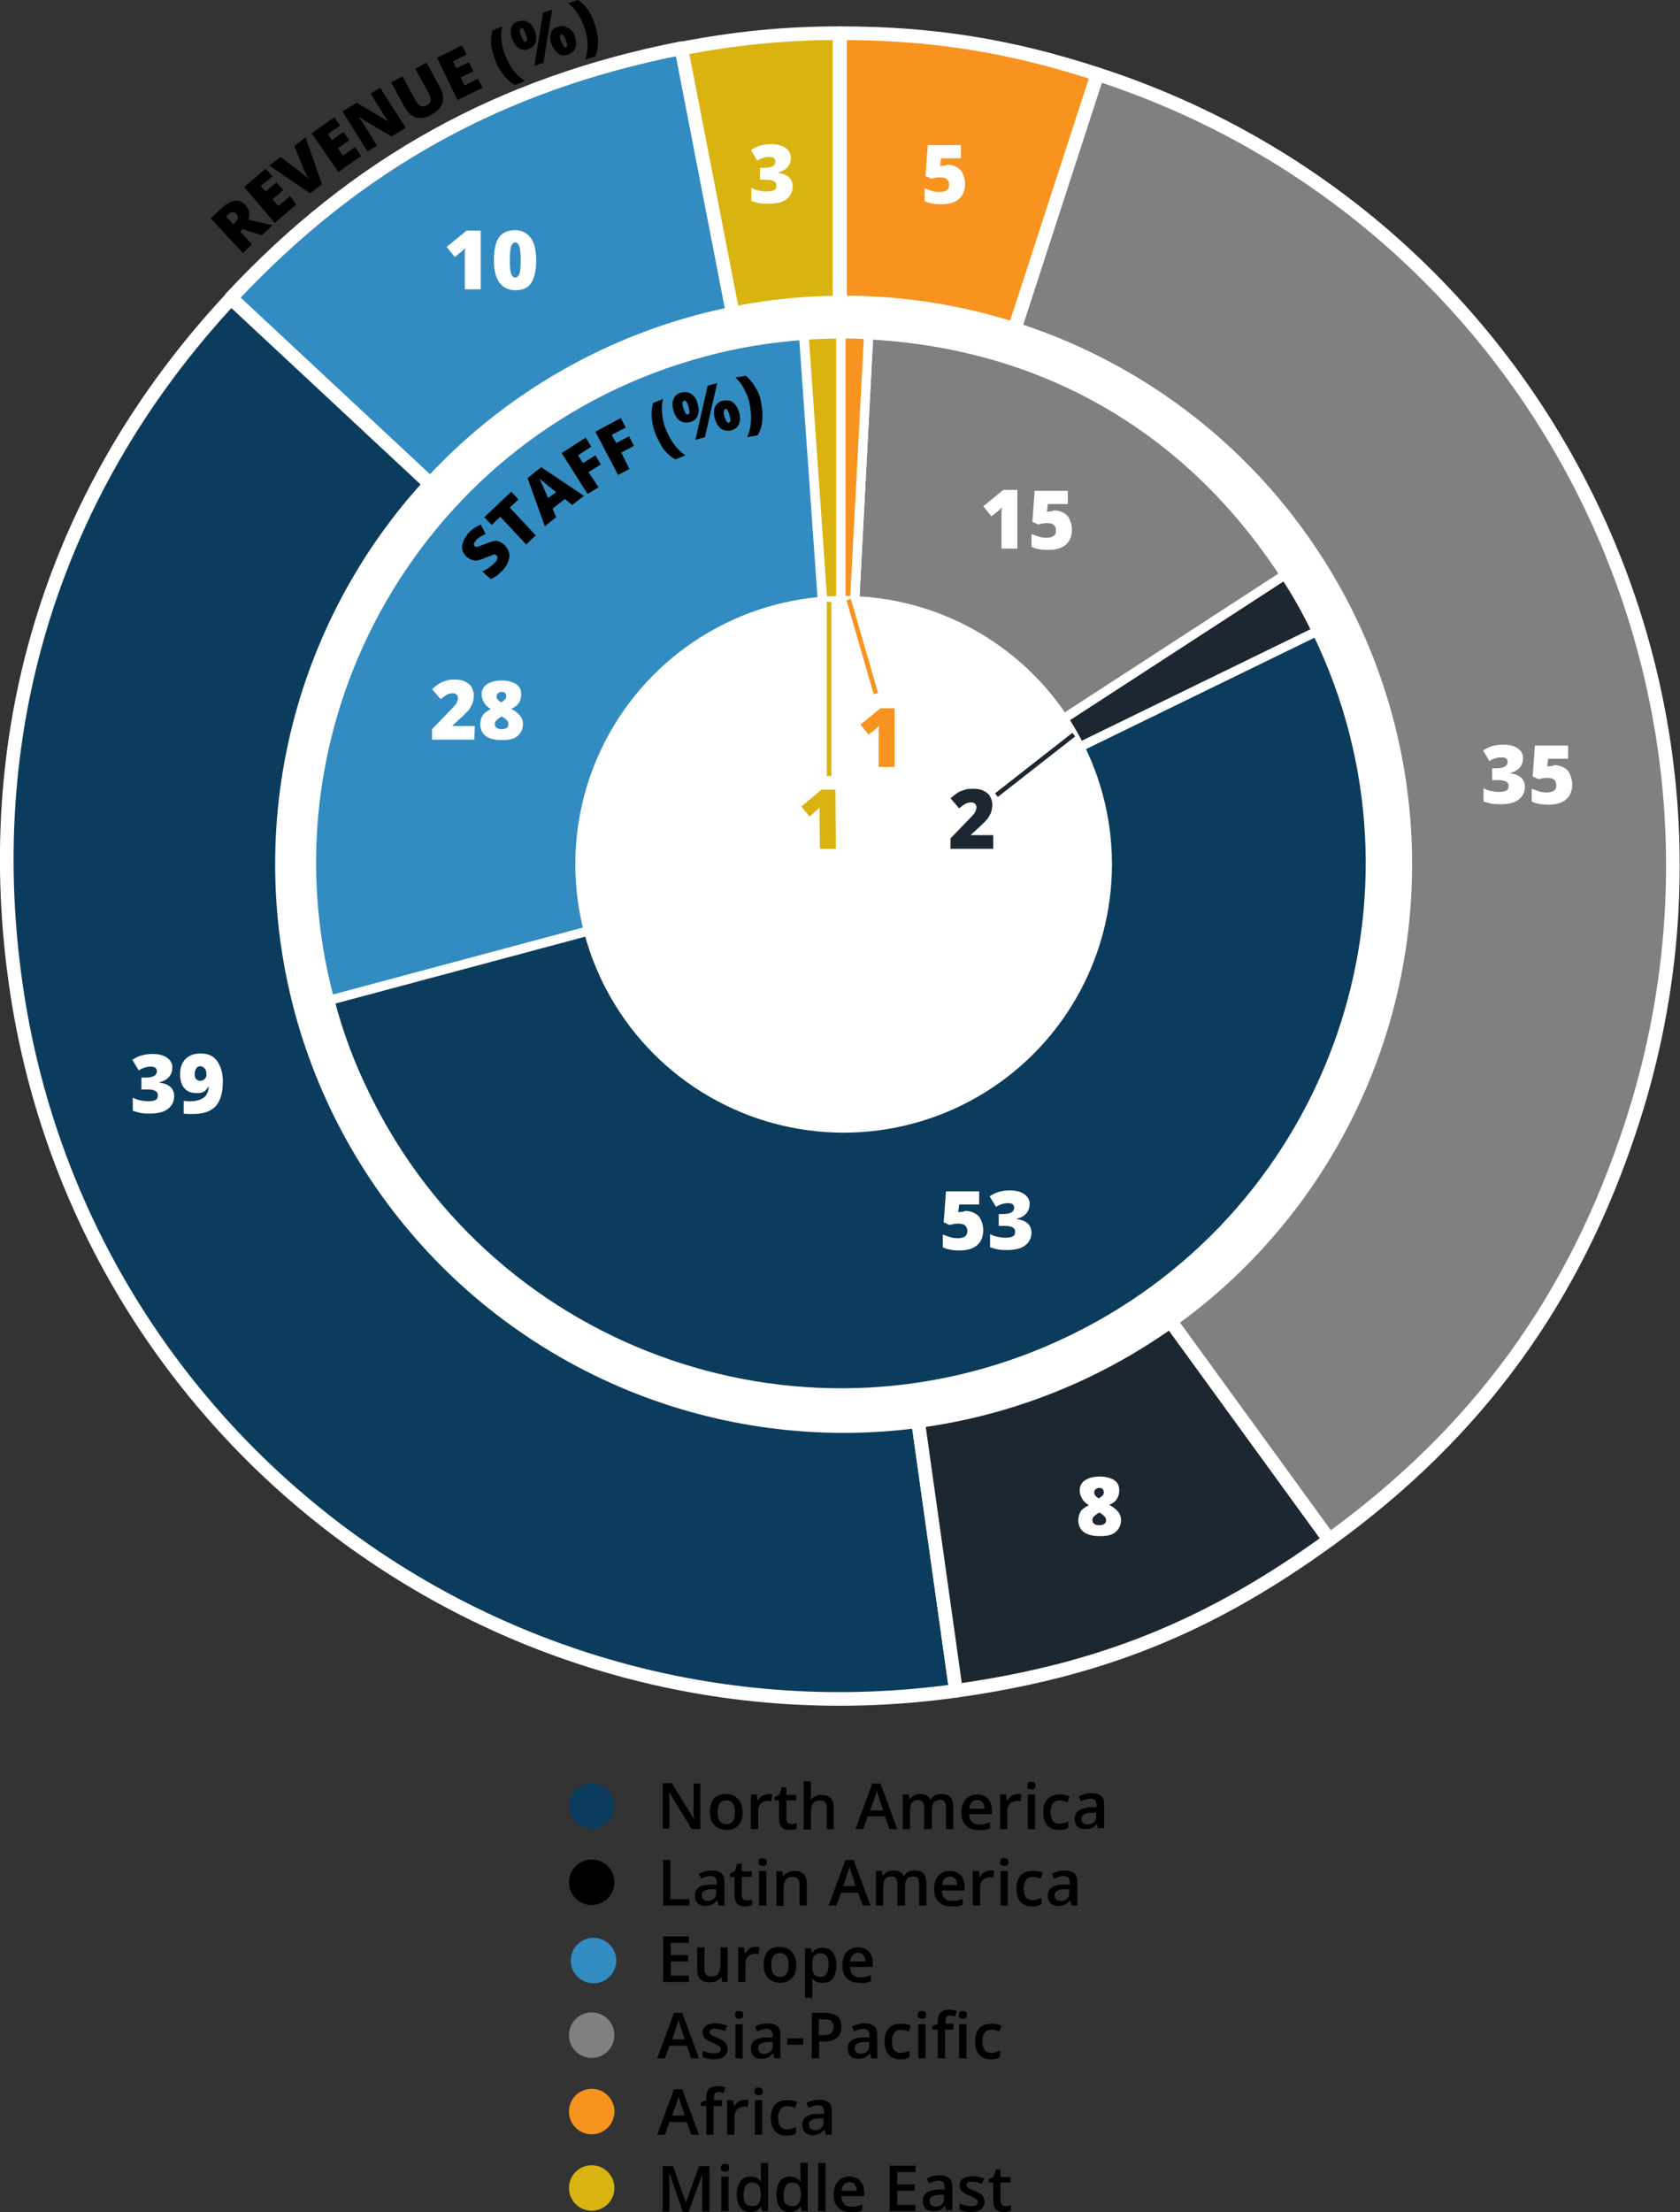 <?xml version="1.0" encoding="utf-8"?>
<!-- Generator: Adobe Illustrator 23.0.1, SVG Export Plug-In . SVG Version: 6.00 Build 0)  -->
<svg xmlns="http://www.w3.org/2000/svg" xmlns:xlink="http://www.w3.org/1999/xlink" version="1.1" id="Layer_1" x="0px" y="0px" viewBox="0 0 369.4 486.3" style="enable-background:new 0 0 369.4 486.3;" xml:space="preserve" width="369.4" height="486.3">
<rect x="0" y="0" width="369.4" height="486.3" fill="#333333" stroke="none"/>
<style type="text/css">
	.st0{fill:#D9B310;stroke:#FFFFFF;stroke-width:3;stroke-linejoin:round;stroke-miterlimit:10;}
	.st1{fill:#328CC1;stroke:#FFFFFF;stroke-width:3;stroke-linejoin:round;stroke-miterlimit:10;}
	.st2{fill:#0B3C5D;stroke:#FFFFFF;stroke-width:3;stroke-linejoin:round;stroke-miterlimit:10;}
	.st3{fill:#1D2731;stroke:#FFFFFF;stroke-width:3;stroke-linejoin:round;stroke-miterlimit:10;}
	.st4{fill:#808080;stroke:#FFFFFF;stroke-width:3;stroke-linejoin:round;stroke-miterlimit:10;}
	.st5{fill:#F7931E;stroke:#FFFFFF;stroke-width:3;stroke-linejoin:round;stroke-miterlimit:10;}
	.st6{fill:#FFFFFF;}
	.st7{fill:#D9B310;stroke:#FFFFFF;stroke-width:2.04;stroke-linejoin:round;stroke-miterlimit:10;}
	.st8{fill:#328CC1;stroke:#FFFFFF;stroke-width:2.04;stroke-linejoin:round;stroke-miterlimit:10;}
	.st9{fill:#0B3C5D;stroke:#FFFFFF;stroke-width:2.04;stroke-linejoin:round;stroke-miterlimit:10;}
	.st10{fill:#1D2731;stroke:#FFFFFF;stroke-width:2.04;stroke-linejoin:round;stroke-miterlimit:10;}
	.st11{fill:#808080;stroke:#FFFFFF;stroke-width:2.04;stroke-linejoin:round;stroke-miterlimit:10;}
	.st12{fill:#F7931E;stroke:#FFFFFF;stroke-width:2.04;stroke-linejoin:round;stroke-miterlimit:10;}
	.st13{fill:#0B3C5D;}
	.st14{fill:#328CC1;}
	.st15{fill:#808080;}
	.st16{fill:#F7931E;}
	.st17{fill:#D9B310;}
	.st18{fill:none;stroke:#D9B310;stroke-miterlimit:10;}
	.st19{fill:none;stroke:#F7931E;stroke-miterlimit:10;}
	.st20{fill:#1D2731;}
	.st21{fill:none;stroke:#1D2731;stroke-miterlimit:10;}
</style>
<g>
	<g>
		<g>
			<g>
				<g>
					<path class="st0" d="M184.7,190.4l-35-179.7c11.9-2.3,22.8-3.4,34.9-3.4v183.1H184.7z"/>
				</g>
			</g>
			<g>
				<g>
					<path class="st1" d="M184.7,190.4L50.8,65.5c27.6-29.6,59.3-47.1,99-54.9L184.7,190.4z"/>
				</g>
			</g>
			<g>
				<g>
					<path class="st2" d="M184.7,190.4l25.5,181.3C110,385.7,17.4,316,3.4,215.9C-4.5,159.8,12.2,107,50.8,65.6L184.7,190.4z"/>
				</g>
			</g>
			<g>
				<g>
					<path class="st3" d="M184.7,190.4l107.6,148.1c-26.2,19-50.1,28.7-82.1,33.2L184.7,190.4z"/>
				</g>
			</g>
			<g>
				<g>
					<path class="st4" d="M184.7,190.4l56.6-174.1C337.5,47.5,390.1,150.8,358.8,247c-12.5,38.5-33.8,67.8-66.5,91.5L184.7,190.4z"/>
				</g>
			</g>
			<g>
				<g>
					<path class="st5" d="M184.7,190.4V7.3c20.2,0,37.3,2.7,56.6,9L184.7,190.4z"/>
				</g>
			</g>
		</g>
	</g>
	<circle class="st6" cx="185.5" cy="190" r="125"/>
	<g>
		<g>
			<g>
				<g>
					<path class="st7" d="M184.9,189.8l-8.1-116.1c2.6-0.2,5.5-0.3,8.1-0.3V189.8z"/>
				</g>
			</g>
			<g>
				<g>
					<path class="st8" d="M184.9,189.8L72.5,219.9C55.8,157.8,92.7,94,154.7,77.4c7.4-2,14.3-3.1,22-3.7L184.9,189.8z"/>
				</g>
			</g>
			<g>
				<g>
					<path class="st9" d="M184.9,189.8l104.6-51c28.2,57.8,4.2,127.4-53.6,155.6s-127.5,4.2-155.6-53.6c-3.4-6.9-5.8-13.4-7.8-20.9       L184.9,189.8z"/>
				</g>
			</g>
			<g>
				<g>
					<path class="st10" d="M184.9,189.8l97.6-63.4c2.8,4.3,4.7,7.7,7,12.4L184.9,189.8z"/>
				</g>
			</g>
			<g>
				<g>
					<path class="st11" d="M184.9,189.8L191,73.6c38.5,2,70.5,20.5,91.5,52.8L184.9,189.8z"/>
				</g>
			</g>
			<g>
				<g>
					<path class="st12" d="M184.9,189.8V73.4c2.6,0,3.5,0,6.1,0.2L184.9,189.8z"/>
				</g>
			</g>
		</g>
	</g>
	<g>
		<path d="M52.8,50.9l2.6,2.8l-2,1.9L46.3,48l2.5-2.3c2.1-1.9,3.8-2.1,5.2-0.6c0.8,0.9,1,2,0.6,3.2l5.3,1.2l-2.3,2.2l-4.3-1.3    L52.8,50.9z M51.3,49.3l0.4-0.4c0.7-0.7,0.8-1.3,0.2-1.9c-0.5-0.5-1.1-0.5-1.8,0.2l-0.4,0.4L51.3,49.3z"/>
		<path d="M65.1,45l-4.7,4l-6.7-7.9l4.7-4l1.5,1.7l-2.6,2.1l1.1,1.2l2.4-2l1.5,1.7l-2.4,2l1.3,1.5l2.6-2.2L65.1,45z"/>
		<path d="M64.7,32.1l2.5-1.9l3.6,10.3l-2.6,2l-9-6.1l2.5-1.9l4.3,3.3c0.9,0.7,1.6,1.3,1.9,1.6c-0.2-0.3-0.4-0.6-0.6-1.1    s-0.4-0.8-0.5-1.1L64.7,32.1z"/>
		<path d="M79.4,34.3l-5,3.5l-5.9-8.5l5-3.5l1.3,1.8l-2.7,1.9l0.9,1.3l2.5-1.8l1.3,1.8l-2.5,1.8l1.1,1.6l2.7-1.9L79.4,34.3z"/>
		<path d="M89.2,28.1L86.1,30L79,25.8h-0.1c0.7,0.9,1.2,1.6,1.5,2.2l2.5,4l-2.1,1.3l-5.5-8.8l3.1-1.9l7,4.1l0,0    c-0.6-0.9-1.1-1.5-1.4-2.1l-2.5-4l2.1-1.3L89.2,28.1z"/>
		<path d="M93.8,13.8l3,5.5c0.6,1.2,0.8,2.3,0.5,3.3s-1.1,1.9-2.4,2.6c-1.2,0.7-2.4,0.9-3.4,0.6c-1-0.3-1.8-1-2.5-2.2l-3-5.5    l2.5-1.3l2.9,5.3c0.4,0.6,0.7,1,1.1,1.2s0.8,0.1,1.3-0.1c0.5-0.3,0.8-0.6,0.9-1s-0.1-0.9-0.4-1.6l-3-5.5L93.8,13.8z"/>
		<path d="M106.1,19.3l-5.5,2.7l-4.5-9.3l5.5-2.7l1,2l-3,1.5l0.7,1.5l2.8-1.3l1,2l-2.8,1.3l0.8,1.8l3-1.5L106.1,19.3z"/>
		<path d="M109,13.5c-0.5-1.3-0.8-2.5-1-3.6c-0.1-1.1,0-2.2,0.3-3.2l2.1-0.9c-0.2,1-0.3,2.1-0.1,3.2c0.1,1.2,0.4,2.3,0.9,3.5    c0.5,1.1,1.1,2.2,1.8,3.1c0.7,0.9,1.5,1.6,2.4,2.2l-2.1,0.9c-0.9-0.4-1.7-1.1-2.4-2C110.2,15.8,109.5,14.8,109,13.5z"/>
		<path d="M117.6,6.8c0.4,1,0.4,1.8,0.2,2.5c-0.2,0.7-0.8,1.2-1.6,1.5c-0.8,0.3-1.5,0.2-2.1-0.2c-0.6-0.4-1.1-1.1-1.5-2    c-0.3-1-0.4-1.8-0.2-2.5c0.2-0.7,0.8-1.2,1.6-1.4c0.8-0.3,1.5-0.2,2.1,0.2C116.7,5.2,117.2,5.8,117.6,6.8z M114.6,7.9    c0.2,0.5,0.4,0.9,0.5,1.1c0.2,0.2,0.3,0.3,0.5,0.2c0.2-0.1,0.3-0.2,0.3-0.5s-0.1-0.6-0.3-1.2c-0.2-0.5-0.4-0.9-0.5-1.1    c-0.2-0.2-0.3-0.3-0.5-0.2c-0.2,0.1-0.3,0.2-0.3,0.5C114.3,7,114.4,7.4,114.6,7.9z M121.4,2.1l-1.9,11.7l-2,0.7l1.9-11.7    L121.4,2.1z M126.4,8c0.3,1,0.4,1.8,0.1,2.5c-0.2,0.7-0.8,1.2-1.6,1.5s-1.5,0.2-2.1-0.2c-0.6-0.4-1.1-1.1-1.5-2    c-0.4-1-0.4-1.8-0.2-2.5c0.2-0.7,0.8-1.2,1.6-1.4c0.8-0.3,1.5-0.2,2.1,0.2C125.6,6.4,126.1,7,126.4,8z M123.4,9.1    c0.2,0.5,0.4,0.9,0.5,1.1c0.2,0.2,0.3,0.3,0.5,0.2c0.2-0.1,0.3-0.2,0.3-0.5s-0.1-0.7-0.3-1.1s-0.3-0.8-0.5-1s-0.3-0.3-0.5-0.2    c-0.2,0.1-0.3,0.2-0.3,0.5C123.1,8.2,123.2,8.6,123.4,9.1z"/>
		<path d="M130.9,5.7c0.4,1.3,0.6,2.5,0.6,3.6s-0.2,2.2-0.6,3.1l-2.2,0.7c0.3-1,0.5-2,0.5-3.2s-0.2-2.3-0.6-3.5    c-0.4-1.2-0.9-2.3-1.5-3.3s-1.4-1.8-2.2-2.4l2.2-0.7c0.9,0.6,1.6,1.3,2.3,2.3C130,3.3,130.5,4.4,130.9,5.7z"/>
	</g>
	<g>
		<path d="M110.9,119.8c0.5,0.4,0.8,1,1,1.6s0.1,1.2-0.1,1.9s-0.6,1.3-1.2,2c-0.5,0.5-0.9,0.9-1.3,1.2s-0.9,0.6-1.4,0.8l-1.9-1.7    c0.6-0.2,1.1-0.5,1.6-0.9c0.5-0.3,0.9-0.7,1.3-1.1c0.3-0.3,0.4-0.6,0.5-0.9c0-0.2-0.1-0.5-0.2-0.6s-0.2-0.2-0.4-0.2    c-0.1,0-0.3,0-0.5,0.1s-0.7,0.3-1.5,0.6c-0.7,0.3-1.3,0.5-1.7,0.6c-0.5,0.1-0.9,0-1.3-0.1s-0.8-0.4-1.2-0.7    c-0.7-0.7-1.1-1.4-1-2.3c0.1-0.9,0.5-1.8,1.3-2.8c0.7-0.8,1.7-1.5,2.8-2l1.1,2.1c-1,0.4-1.8,0.9-2.2,1.5c-0.2,0.3-0.4,0.5-0.4,0.7    s0.1,0.4,0.2,0.5c0.2,0.1,0.4,0.2,0.6,0.1c0.3-0.1,0.9-0.3,1.9-0.7c0.9-0.4,1.7-0.6,2.3-0.6C109.8,119,110.4,119.3,110.9,119.8z"/>
		<path d="M117.8,117.7l-2.1,2l-5.7-6.1l-1.9,1.8l-1.6-1.7l5.9-5.6l1.6,1.7l-1.9,1.8L117.8,117.7z"/>
		<path d="M125.8,111l-1.6-1.3l-2.7,2.1l0.8,1.9l-2.5,2l-3.8-10.6l3-2.4l9.4,6.3L125.8,111z M122.3,108.2l-1.4-1.1    c-0.3-0.2-0.7-0.6-1.2-1s-0.9-0.7-1.1-0.9c0.1,0.2,0.3,0.6,0.5,1.1c0.3,0.5,0.7,1.6,1.4,3.2L122.3,108.2z"/>
		<path d="M131.6,107.1l-2.4,1.5l-5.7-9l5.3-3.4l1.2,2l-2.9,1.9l1.1,1.7l2.7-1.7l1.2,2l-2.7,1.7L131.6,107.1z"/>
		<path d="M138.4,103.1l-2.5,1.3l-5-9.5l5.6-3l1.1,2.1l-3.1,1.6l1,1.8l2.8-1.5l1.1,2.1l-2.8,1.5L138.4,103.1z"/>
		<path d="M144.2,95.6c-0.5-1.3-0.8-2.6-0.9-3.7c-0.1-1.2,0-2.3,0.3-3.3l2.2-0.9c-0.3,1-0.3,2.1-0.2,3.3c0.1,1.2,0.4,2.4,0.9,3.6    s1.1,2.2,1.8,3.2c0.7,0.9,1.5,1.7,2.4,2.3l-2.2,0.9c-0.9-0.5-1.7-1.2-2.5-2.1C145.4,98,144.8,96.9,144.2,95.6z"/>
		<path d="M153.4,88.8c0.3,1,0.3,1.9,0,2.6s-0.9,1.2-1.7,1.4c-0.8,0.2-1.5,0.1-2.2-0.3c-0.6-0.4-1.1-1.2-1.4-2.2    c-0.3-1-0.3-1.9,0-2.6s0.9-1.2,1.7-1.4c0.8-0.2,1.6-0.1,2.2,0.3C152.7,87.1,153.2,87.8,153.4,88.8z M150.3,89.8    c0.2,0.5,0.3,0.9,0.5,1.1s0.3,0.3,0.5,0.2s0.3-0.2,0.3-0.5s-0.1-0.7-0.2-1.2c-0.2-0.5-0.3-0.9-0.5-1.1s-0.3-0.3-0.5-0.2    c-0.2,0.1-0.3,0.2-0.3,0.5C150,88.8,150.1,89.2,150.3,89.8z M157.7,84.2L155,96.1l-2.1,0.6l2.7-11.9L157.7,84.2z M162.5,90.6    c0.3,1,0.3,1.9,0,2.6s-0.9,1.2-1.7,1.4c-0.8,0.2-1.5,0.1-2.2-0.3c-0.6-0.4-1.1-1.2-1.4-2.2c-0.3-1-0.3-1.9,0-2.6s0.9-1.2,1.7-1.4    c0.8-0.2,1.6-0.1,2.2,0.3C161.7,88.9,162.2,89.6,162.5,90.6z M159.3,91.6c0.2,0.5,0.3,0.9,0.5,1.1s0.3,0.3,0.5,0.2    c0.2-0.1,0.3-0.2,0.3-0.5s-0.1-0.7-0.2-1.1c-0.1-0.5-0.3-0.8-0.4-1.1c-0.2-0.3-0.3-0.3-0.5-0.3c-0.2,0.1-0.3,0.2-0.3,0.5    C159.1,90.6,159.1,91,159.3,91.6z"/>
		<path d="M167.4,88.8c0.3,1.4,0.3,2.6,0.2,3.8c-0.1,1.2-0.5,2.2-1,3.1l-2.3,0.4c0.4-0.9,0.7-2,0.8-3.2s0-2.4-0.2-3.7    c-0.2-1.3-0.6-2.4-1.2-3.5c-0.5-1.1-1.2-2-2-2.7l2.3-0.4c0.8,0.7,1.5,1.5,2.1,2.6C166.8,86.2,167.2,87.4,167.4,88.8z"/>
	</g>
	<g>
		<path class="st6" d="M37.9,234.6c0,0.8-0.2,1.5-0.7,2.1s-1.2,1-2.1,1.2v0.1c2.1,0.3,3.2,1.3,3.2,3c0,1.2-0.5,2.1-1.4,2.8    s-2.3,1-3.9,1c-0.7,0-1.3,0-1.9-0.1s-1.2-0.3-1.9-0.5v-2.9c0.6,0.3,1.1,0.5,1.7,0.6s1.1,0.2,1.6,0.2c0.8,0,1.3-0.1,1.7-0.3    s0.5-0.5,0.5-1c0-0.4-0.1-0.6-0.3-0.8s-0.5-0.3-0.9-0.4s-0.9-0.1-1.6-0.1h-0.8v-2.6h0.8c1.8,0,2.6-0.5,2.6-1.4    c0-0.3-0.1-0.6-0.4-0.8s-0.6-0.2-1.1-0.2c-0.8,0-1.7,0.3-2.5,0.8l-1.4-2.3c0.7-0.5,1.4-0.8,2.1-1s1.5-0.3,2.4-0.3    c1.3,0,2.4,0.3,3.1,0.8S37.9,233.7,37.9,234.6z"/>
		<path class="st6" d="M49,237.7c0,2.5-0.5,4.3-1.6,5.5s-2.8,1.7-5.2,1.7c-0.8,0-1.4,0-1.8-0.1V242c0.5,0.1,1,0.1,1.5,0.1    c1.2,0,2.2-0.3,2.9-0.8s1-1.3,1.1-2.4h-0.1c-0.2,0.4-0.5,0.7-0.7,0.9s-0.5,0.3-0.8,0.4s-0.7,0.1-1.2,0.1c-1.1,0-2-0.4-2.6-1.1    s-0.9-1.8-0.9-3.1c0-1.4,0.4-2.5,1.2-3.3s1.9-1.2,3.3-1.2c1.6,0,2.8,0.5,3.6,1.6S49,235.8,49,237.7z M44.1,234.4    c-0.4,0-0.7,0.1-0.9,0.4s-0.4,0.7-0.4,1.3c0,0.5,0.1,0.9,0.3,1.1s0.5,0.4,0.9,0.4s0.7-0.1,1-0.4s0.4-0.6,0.4-1    c0-0.5-0.1-1-0.4-1.3S44.5,234.4,44.1,234.4z"/>
	</g>
	<g>
		<path class="st6" d="M105.7,63.6h-3.5v-6.8c0-0.8,0-1.6,0.1-2.3c-0.2,0.3-0.5,0.5-0.8,0.8l-1.5,1.2l-1.8-2.2l4.4-3.6h3.1    C105.7,50.7,105.7,63.6,105.7,63.6z"/>
		<path class="st6" d="M117.9,57.2c0,2.3-0.4,3.9-1.1,5s-1.9,1.6-3.5,1.6c-1.5,0-2.7-0.6-3.5-1.7s-1.2-2.7-1.2-4.9    c0-2.3,0.4-4,1.1-5s1.9-1.6,3.5-1.6c1.5,0,2.7,0.6,3.5,1.7S117.9,55,117.9,57.2z M112.1,57.2c0,1.5,0.1,2.5,0.3,3s0.5,0.8,0.9,0.8    s0.7-0.3,0.9-0.8s0.3-1.6,0.3-3s-0.1-2.4-0.3-3s-0.5-0.9-0.9-0.9s-0.7,0.3-0.9,0.8S112.1,55.8,112.1,57.2z"/>
	</g>
	<g>
		<path class="st6" d="M334.9,166.6c0,0.8-0.2,1.5-0.7,2.1s-1.2,1-2.1,1.2v0.1c2.1,0.3,3.2,1.3,3.2,3c0,1.2-0.5,2.1-1.4,2.8    s-2.3,1-3.9,1c-0.7,0-1.3,0-1.9-0.1s-1.2-0.3-1.9-0.5v-2.9c0.6,0.3,1.1,0.5,1.7,0.6s1.1,0.2,1.6,0.2c0.8,0,1.3-0.1,1.7-0.3    s0.5-0.5,0.5-1c0-0.4-0.1-0.6-0.3-0.8s-0.5-0.3-0.9-0.4s-0.9-0.1-1.6-0.1h-0.8v-2.6h0.8c1.8,0,2.6-0.5,2.6-1.4    c0-0.3-0.1-0.6-0.4-0.8s-0.6-0.2-1.1-0.2c-0.8,0-1.7,0.3-2.5,0.8l-1.4-2.3c0.7-0.5,1.4-0.8,2.1-1s1.5-0.3,2.4-0.3    c1.3,0,2.4,0.3,3.1,0.8S334.9,165.7,334.9,166.6z"/>
		<path class="st6" d="M341.8,168.2c0.7,0,1.4,0.2,2,0.5s1.1,0.8,1.4,1.5s0.5,1.4,0.5,2.2c0,1.4-0.4,2.5-1.3,3.3s-2.2,1.2-3.9,1.2    c-1.5,0-2.7-0.2-3.7-0.7v-2.8c0.5,0.2,1.1,0.4,1.7,0.6s1.2,0.2,1.7,0.2c0.6,0,1.1-0.1,1.5-0.4s0.5-0.7,0.5-1.2s-0.2-0.9-0.5-1.2    s-0.9-0.4-1.6-0.4c-0.5,0-1.1,0.1-1.8,0.3l-1.3-0.6l0.5-6.8h7.3v2.9h-4.4l-0.2,1.7c0.5-0.1,0.8-0.1,1-0.1S341.7,168.2,341.8,168.2    z"/>
	</g>
	<g>
		<path class="st6" d="M223.7,120.6h-3.5v-6.8c0-0.8,0-1.6,0.1-2.3c-0.2,0.3-0.5,0.5-0.8,0.8l-1.5,1.2l-1.8-2.2l4.4-3.6h3.1V120.6z"/>
		<path class="st6" d="M231.8,112.2c0.7,0,1.4,0.2,2,0.5s1.1,0.8,1.4,1.5s0.5,1.4,0.5,2.2c0,1.4-0.4,2.5-1.3,3.3s-2.2,1.2-3.9,1.2    c-1.5,0-2.7-0.2-3.7-0.7v-2.8c0.5,0.2,1.1,0.4,1.7,0.6s1.2,0.2,1.7,0.2c0.6,0,1.1-0.1,1.5-0.4s0.5-0.7,0.5-1.2s-0.2-0.9-0.5-1.2    s-0.9-0.4-1.6-0.4c-0.5,0-1.1,0.1-1.8,0.3l-1.3-0.6l0.5-6.8h7.3v2.9h-4.4l-0.2,1.7c0.5-0.1,0.8-0.1,1-0.1S231.7,112.2,231.8,112.2    z"/>
	</g>
	<g>
		<path class="st6" d="M104.3,162.6H95v-2.3l3.1-3.2c0.9-0.9,1.5-1.6,1.8-1.9s0.5-0.6,0.6-0.9s0.2-0.5,0.2-0.8s-0.1-0.6-0.3-0.8    s-0.5-0.3-0.9-0.3s-0.8,0.1-1.2,0.3s-0.9,0.6-1.4,1l-1.9-2.2c0.7-0.6,1.2-1,1.7-1.3s0.9-0.4,1.5-0.6s1.1-0.2,1.8-0.2    c0.8,0,1.6,0.1,2.2,0.4s1.2,0.7,1.5,1.3s0.5,1.1,0.5,1.8c0,0.5-0.1,1-0.2,1.4s-0.3,0.8-0.6,1.3s-0.6,0.8-1.1,1.3s-1.4,1.3-2.8,2.6    v0.1h4.9L104.3,162.6L104.3,162.6z"/>
		<path class="st6" d="M110.3,149.6c1.4,0,2.4,0.3,3.2,0.8s1.1,1.3,1.1,2.3c0,0.7-0.2,1.3-0.5,1.8s-0.9,1-1.7,1.3    c0.9,0.5,1.6,1.1,2,1.6s0.6,1.1,0.6,1.7c0,1.1-0.4,2-1.2,2.7s-2,0.9-3.5,0.9s-2.7-0.3-3.5-0.9s-1.2-1.5-1.2-2.6    c0-0.7,0.2-1.4,0.5-1.9s1-1,1.8-1.4c-0.7-0.5-1.2-0.9-1.5-1.5s-0.5-1.1-0.5-1.7c0-1,0.4-1.8,1.2-2.3S109,149.6,110.3,149.6z     M108.8,159.1c0,0.4,0.1,0.7,0.4,0.9s0.6,0.3,1.1,0.3c1,0,1.5-0.4,1.5-1.1c0-0.3-0.1-0.6-0.3-0.8s-0.6-0.6-1.2-0.9    c-0.5,0.3-0.9,0.6-1.1,0.8S108.8,158.8,108.8,159.1z M110.3,152.1c-0.3,0-0.6,0.1-0.8,0.3s-0.3,0.4-0.3,0.7c0,0.5,0.3,0.9,1,1.3    c0.4-0.2,0.7-0.5,0.9-0.7s0.2-0.4,0.2-0.7s-0.1-0.5-0.3-0.7S110.6,152.1,110.3,152.1z"/>
	</g>
	<g>
		<path class="st6" d="M212.3,266.2c0.7,0,1.4,0.2,2,0.5s1.1,0.8,1.4,1.5s0.5,1.4,0.5,2.2c0,1.4-0.4,2.5-1.3,3.3s-2.2,1.2-3.9,1.2    c-1.5,0-2.7-0.2-3.7-0.7v-2.8c0.5,0.2,1.1,0.4,1.7,0.6s1.2,0.2,1.7,0.2c0.6,0,1.1-0.1,1.5-0.4s0.5-0.7,0.5-1.2s-0.2-0.9-0.5-1.2    s-0.9-0.4-1.6-0.4c-0.5,0-1.1,0.1-1.8,0.3l-1.3-0.6l0.5-6.8h7.3v2.9h-4.4l-0.2,1.7c0.5-0.1,0.8-0.1,1-0.1S212.1,266.2,212.3,266.2    z"/>
		<path class="st6" d="M226.4,264.6c0,0.8-0.2,1.5-0.7,2.1s-1.2,1-2.1,1.2v0.1c2.1,0.3,3.2,1.3,3.2,3c0,1.2-0.5,2.1-1.4,2.8    s-2.3,1-3.9,1c-0.7,0-1.3,0-1.9-0.1s-1.2-0.3-1.9-0.5v-2.9c0.6,0.3,1.1,0.5,1.7,0.6s1.1,0.2,1.6,0.2c0.8,0,1.3-0.1,1.7-0.3    s0.5-0.5,0.5-1c0-0.4-0.1-0.6-0.3-0.8s-0.5-0.3-0.9-0.4s-0.9-0.1-1.6-0.1h-0.8v-2.6h0.8c1.8,0,2.6-0.5,2.6-1.4    c0-0.3-0.1-0.6-0.4-0.8s-0.6-0.2-1.1-0.2c-0.8,0-1.7,0.3-2.5,0.8l-1.4-2.3c0.7-0.5,1.4-0.8,2.1-1s1.5-0.3,2.4-0.3    c1.3,0,2.4,0.3,3.1,0.8S226.4,263.7,226.4,264.6z"/>
	</g>
	<circle class="st6" cx="185.5" cy="190" r="59"/>
	<g>
		<g>
			<path d="M154.1,402.1h-2l-4.9-8h-0.1v0.4c0.1,0.8,0.1,1.6,0.1,2.3v5.2h-1.5v-10h2l4.9,7.9l0,0c0-0.1,0-0.5-0.1-1.1s0-1.2,0-1.5     v-5.2h1.5v10H154.1z"/>
			<path d="M163.3,398.4c0,1.2-0.3,2.2-1,2.9c-0.6,0.7-1.5,1-2.6,1c-0.7,0-1.3-0.2-1.9-0.5c-0.5-0.3-1-0.8-1.3-1.4s-0.4-1.3-0.4-2.1     c0-1.2,0.3-2.2,0.9-2.9c0.6-0.7,1.5-1,2.7-1c1.1,0,2,0.4,2.6,1.1S163.3,397.2,163.3,398.4z M157.8,398.4c0,1.7,0.6,2.6,1.9,2.6     c1.3,0,1.9-0.9,1.9-2.6s-0.6-2.6-1.9-2.6c-0.7,0-1.2,0.2-1.5,0.7C158,396.9,157.8,397.5,157.8,398.4z"/>
			<path d="M169,394.4c0.3,0,0.6,0,0.8,0.1l-0.2,1.5c-0.2-0.1-0.5-0.1-0.7-0.1c-0.6,0-1.2,0.2-1.6,0.6c-0.4,0.4-0.6,1-0.6,1.6v4     h-1.6v-7.6h1.3l0.2,1.3h0.1c0.3-0.5,0.6-0.8,1-1.1C168.1,394.6,168.5,394.4,169,394.4z"/>
			<path d="M174,401c0.4,0,0.8-0.1,1.2-0.2v1.2c-0.2,0.1-0.4,0.1-0.7,0.2s-0.6,0.1-0.9,0.1c-1.5,0-2.3-0.8-2.3-2.4v-4.1h-1v-0.7     l1.1-0.6l0.5-1.6h1v1.7h2.2v1.2h-2.2v4c0,0.4,0.1,0.7,0.3,0.9S173.7,401,174,401z"/>
			<path d="M183.4,402.1h-1.6v-4.6c0-0.6-0.1-1-0.4-1.3s-0.6-0.4-1.1-0.4c-0.7,0-1.2,0.2-1.5,0.6s-0.5,1.1-0.5,2v3.8h-1.6v-10.6h1.6     v2.7c0,0.4,0,0.9-0.1,1.4h0.1c0.2-0.4,0.5-0.6,0.9-0.8c0.4-0.2,0.8-0.3,1.4-0.3c1.8,0,2.7,0.9,2.7,2.8v4.7H183.4z"/>
			<path d="M195.6,402.1l-1-2.8h-3.8l-1,2.8h-1.7l3.7-10h1.8l3.7,10H195.6z M194.2,398l-0.9-2.7c-0.1-0.2-0.2-0.5-0.3-0.9     s-0.2-0.7-0.2-0.9c-0.1,0.6-0.3,1.2-0.5,1.8l-1,2.7H194.2z"/>
			<path d="M204.8,402.1h-1.6v-4.7c0-0.6-0.1-1-0.3-1.3s-0.6-0.4-1-0.4c-0.6,0-1.1,0.2-1.4,0.6s-0.4,1.1-0.4,2v3.8h-1.6v-7.6h1.3     l0.2,1h0.1c0.2-0.4,0.5-0.6,0.9-0.8c0.4-0.2,0.8-0.3,1.3-0.3c1.2,0,1.9,0.4,2.3,1.2h0.1c0.2-0.4,0.5-0.7,0.9-0.9     c0.4-0.2,0.9-0.3,1.4-0.3c0.9,0,1.6,0.2,2,0.7s0.6,1.2,0.6,2.1v4.9H208v-4.7c0-0.6-0.1-1-0.3-1.3s-0.6-0.4-1-0.4     c-0.6,0-1.1,0.2-1.4,0.6s-0.4,1-0.4,1.8v4H204.8z"/>
			<path d="M215.2,402.3c-1.2,0-2.1-0.3-2.8-1s-1-1.6-1-2.8c0-1.2,0.3-2.2,0.9-2.9c0.6-0.7,1.5-1.1,2.5-1.1s1.8,0.3,2.4,0.9     c0.6,0.6,0.9,1.4,0.9,2.5v0.9h-5c0,0.7,0.2,1.3,0.6,1.7s0.9,0.6,1.6,0.6c0.4,0,0.9,0,1.2-0.1s0.8-0.2,1.2-0.4v1.3     c-0.4,0.2-0.8,0.3-1.2,0.4C216.1,402.2,215.7,402.3,215.2,402.3z M214.9,395.7c-0.5,0-0.9,0.2-1.2,0.5s-0.5,0.8-0.6,1.4h3.4     c0-0.6-0.2-1.1-0.5-1.4S215.4,395.7,214.9,395.7z"/>
			<path d="M223.8,394.4c0.3,0,0.6,0,0.8,0.1l-0.2,1.5c-0.2-0.1-0.5-0.1-0.7-0.1c-0.6,0-1.2,0.2-1.6,0.6c-0.4,0.4-0.6,1-0.6,1.6v4     h-1.6v-7.6h1.3l0.2,1.3h0.1c0.3-0.5,0.6-0.8,1-1.1C222.9,394.6,223.3,394.4,223.8,394.4z"/>
			<path d="M225.9,392.6c0-0.3,0.1-0.5,0.2-0.7c0.2-0.2,0.4-0.2,0.7-0.2s0.5,0.1,0.7,0.2c0.2,0.2,0.2,0.4,0.2,0.7     c0,0.3-0.1,0.5-0.2,0.6s-0.4,0.2-0.7,0.2s-0.5-0.1-0.7-0.2S225.9,392.9,225.9,392.6z M227.6,402.1H226v-7.6h1.6V402.1z"/>
			<path d="M232.9,402.3c-1.1,0-2-0.3-2.6-1s-0.9-1.6-0.9-2.9s0.3-2.3,0.9-2.9s1.5-1,2.7-1c0.8,0,1.5,0.1,2.2,0.4l-0.5,1.3     c-0.7-0.3-1.2-0.4-1.7-0.4c-1.3,0-2,0.9-2,2.6c0,0.8,0.2,1.5,0.5,1.9s0.8,0.6,1.4,0.6c0.7,0,1.4-0.2,2-0.5v1.4     c-0.3,0.2-0.6,0.3-0.9,0.4C233.8,402.2,233.4,402.3,232.9,402.3z"/>
			<path d="M241.5,402.1l-0.3-1.1h-0.1c-0.4,0.5-0.7,0.8-1.1,0.9s-0.8,0.2-1.4,0.2c-0.7,0-1.3-0.2-1.7-0.6s-0.6-1-0.6-1.7     c0-0.8,0.3-1.4,0.9-1.8s1.5-0.6,2.6-0.7h1.3v-0.4c0-0.5-0.1-0.8-0.3-1.1c-0.2-0.2-0.6-0.4-1-0.4s-0.8,0.1-1.1,0.2     c-0.4,0.1-0.7,0.2-1,0.4l-0.5-1.1c0.4-0.2,0.9-0.4,1.3-0.5s0.9-0.2,1.4-0.2c1,0,1.7,0.2,2.2,0.6s0.7,1.1,0.7,2v5.1h-1.3V402.1z      M239.1,401.1c0.6,0,1.1-0.2,1.4-0.5c0.4-0.3,0.5-0.8,0.5-1.4v-0.7h-1c-0.8,0-1.3,0.2-1.7,0.4c-0.3,0.2-0.5,0.6-0.5,1     c0,0.3,0.1,0.6,0.3,0.8S238.7,401.1,239.1,401.1z"/>
			<path d="M145.8,418.9v-10h1.6v8.6h4.2v1.4H145.8z"/>
			<path d="M158,418.9l-0.3-1.1h-0.1c-0.4,0.5-0.7,0.8-1.1,0.9s-0.8,0.3-1.4,0.3c-0.7,0-1.3-0.2-1.7-0.6s-0.6-1-0.6-1.7     c0-0.8,0.3-1.4,0.9-1.8s1.5-0.6,2.6-0.6h1.3v-0.4c0-0.5-0.1-0.8-0.3-1.1s-0.6-0.4-1-0.4s-0.8,0.1-1.1,0.2c-0.4,0.1-0.7,0.2-1,0.4     l-0.5-1.1c0.4-0.2,0.9-0.4,1.3-0.5s0.9-0.2,1.4-0.2c1,0,1.7,0.2,2.2,0.6s0.7,1.1,0.7,2v5.1L158,418.9L158,418.9z M155.6,417.9     c0.6,0,1.1-0.2,1.4-0.5s0.5-0.8,0.5-1.4v-0.7h-1c-0.8,0-1.3,0.2-1.7,0.4s-0.5,0.6-0.5,1c0,0.3,0.1,0.6,0.3,0.8     S155.2,417.9,155.6,417.9z"/>
			<path d="M164.2,417.8c0.4,0,0.8-0.1,1.2-0.2v1.2c-0.2,0.1-0.4,0.1-0.7,0.2s-0.6,0.1-0.9,0.1c-1.5,0-2.3-0.8-2.3-2.4v-4.1h-1v-0.7     l1.1-0.6l0.5-1.6h1v1.7h2.2v1.2h-2.2v4c0,0.4,0.1,0.7,0.3,0.9S163.9,417.8,164.2,417.8z"/>
			<path d="M166.8,409.4c0-0.3,0.1-0.5,0.2-0.7c0.2-0.2,0.4-0.2,0.7-0.2s0.5,0.1,0.7,0.2c0.2,0.2,0.2,0.4,0.2,0.7     c0,0.3-0.1,0.5-0.2,0.6s-0.4,0.2-0.7,0.2s-0.5-0.1-0.7-0.2S166.8,409.7,166.8,409.4z M168.5,418.9h-1.6v-7.6h1.6V418.9z"/>
			<path d="M177.4,418.9h-1.6v-4.6c0-0.6-0.1-1-0.4-1.3s-0.6-0.4-1.1-0.4c-0.7,0-1.2,0.2-1.5,0.6s-0.5,1.1-0.5,2v3.8h-1.6v-7.6h1.3     l0.2,1h0.1c0.2-0.4,0.6-0.6,1-0.8c0.4-0.2,0.9-0.3,1.4-0.3c1.8,0,2.7,0.9,2.7,2.8L177.4,418.9L177.4,418.9z"/>
			<path d="M189.7,418.9l-1-2.8h-3.8l-1,2.8h-1.7l3.7-10h1.8l3.7,10H189.7z M188.2,414.8l-0.9-2.8c-0.1-0.2-0.2-0.5-0.3-0.9     s-0.2-0.7-0.2-0.9c-0.1,0.6-0.3,1.2-0.5,1.8l-0.9,2.6h2.8V414.8z"/>
			<path d="M198.9,418.9h-1.6v-4.7c0-0.6-0.1-1-0.3-1.3s-0.6-0.4-1-0.4c-0.6,0-1.1,0.2-1.4,0.6s-0.4,1.1-0.4,2v3.8h-1.6v-7.6h1.3     l0.2,1h0.1c0.2-0.4,0.5-0.6,0.9-0.8c0.4-0.2,0.8-0.3,1.3-0.3c1.2,0,1.9,0.4,2.3,1.2h0.1c0.2-0.4,0.5-0.7,0.9-0.9     c0.4-0.2,0.9-0.3,1.4-0.3c0.9,0,1.6,0.2,2,0.7s0.6,1.2,0.6,2.1v4.9h-1.6v-4.7c0-0.6-0.1-1-0.3-1.3s-0.6-0.4-1-0.4     c-0.6,0-1.1,0.2-1.4,0.6s-0.4,1-0.4,1.8v4H198.9z"/>
			<path d="M209.2,419.1c-1.2,0-2.1-0.3-2.8-1s-1-1.6-1-2.8c0-1.2,0.3-2.2,0.9-2.9c0.6-0.7,1.5-1.1,2.5-1.1s1.8,0.3,2.4,0.9     c0.6,0.6,0.9,1.4,0.9,2.5v0.9h-5c0,0.7,0.2,1.3,0.6,1.7s0.9,0.6,1.6,0.6c0.4,0,0.9,0,1.2-0.1s0.8-0.2,1.2-0.4v1.3     c-0.4,0.2-0.8,0.3-1.2,0.4C210.2,419,209.7,419.1,209.2,419.1z M208.9,412.5c-0.5,0-0.9,0.2-1.2,0.5s-0.5,0.8-0.6,1.4h3.4     c0-0.6-0.2-1.1-0.5-1.4S209.4,412.5,208.9,412.5z"/>
			<path d="M217.8,411.2c0.3,0,0.6,0,0.8,0.1l-0.2,1.5c-0.2-0.1-0.5-0.1-0.7-0.1c-0.6,0-1.2,0.2-1.6,0.6c-0.4,0.4-0.6,1-0.6,1.6v4     h-1.6v-7.6h1.3l0.2,1.3h0.1c0.3-0.5,0.6-0.8,1-1.1C216.9,411.4,217.4,411.2,217.8,411.2z"/>
			<path d="M219.9,409.4c0-0.3,0.1-0.5,0.2-0.7c0.2-0.2,0.4-0.2,0.7-0.2s0.5,0.1,0.7,0.2c0.2,0.2,0.2,0.4,0.2,0.7     c0,0.3-0.1,0.5-0.2,0.6s-0.4,0.2-0.7,0.2s-0.5-0.1-0.7-0.2S219.9,409.7,219.9,409.4z M221.6,418.9H220v-7.6h1.6V418.9z"/>
			<path d="M227,419.1c-1.1,0-2-0.3-2.6-1s-0.9-1.6-0.9-2.9s0.3-2.2,0.9-2.9s1.5-1,2.7-1c0.8,0,1.5,0.1,2.2,0.4l-0.5,1.3     c-0.7-0.3-1.2-0.4-1.7-0.4c-1.3,0-2,0.9-2,2.6c0,0.8,0.2,1.5,0.5,1.9s0.8,0.6,1.4,0.6c0.7,0,1.4-0.2,2-0.5v1.4     c-0.3,0.2-0.6,0.3-0.9,0.4C227.8,419,227.4,419.1,227,419.1z"/>
			<path d="M235.6,418.9l-0.3-1.1h-0.1c-0.4,0.5-0.7,0.8-1.1,0.9s-0.8,0.3-1.4,0.3c-0.7,0-1.3-0.2-1.7-0.6s-0.6-1-0.6-1.7     c0-0.8,0.3-1.4,0.9-1.8s1.5-0.6,2.6-0.6h1.3v-0.4c0-0.5-0.1-0.8-0.3-1.1c-0.2-0.2-0.6-0.4-1-0.4s-0.8,0.1-1.1,0.2     c-0.4,0.1-0.7,0.2-1,0.4l-0.5-1.1c0.4-0.2,0.9-0.4,1.3-0.5s0.9-0.2,1.4-0.2c1,0,1.7,0.2,2.2,0.6s0.7,1.1,0.7,2v5.1L235.6,418.9     L235.6,418.9z M233.2,417.9c0.6,0,1.1-0.2,1.4-0.5c0.4-0.3,0.5-0.8,0.5-1.4v-0.7h-1c-0.8,0-1.3,0.2-1.7,0.4s-0.5,0.6-0.5,1     c0,0.3,0.1,0.6,0.3,0.8S232.8,417.9,233.2,417.9z"/>
			<path d="M151.5,435.7h-5.7v-10h5.7v1.4h-4v2.7h3.8v1.4h-3.8v3.1h4V435.7z"/>
			<path d="M158.8,435.7l-0.2-1h-0.1c-0.2,0.4-0.5,0.6-1,0.8s-0.9,0.3-1.4,0.3c-0.9,0-1.6-0.2-2.1-0.7s-0.7-1.1-0.7-2.1v-4.9h1.6     v4.7c0,0.6,0.1,1,0.4,1.3c0.2,0.3,0.6,0.4,1.1,0.4c0.7,0,1.2-0.2,1.5-0.6s0.5-1.1,0.5-2v-3.8h1.6v7.6L158.8,435.7L158.8,435.7z"/>
			<path d="M166.2,428c0.3,0,0.6,0,0.8,0.1l-0.2,1.5c-0.2-0.1-0.5-0.1-0.7-0.1c-0.6,0-1.2,0.2-1.6,0.6s-0.6,1-0.6,1.6v4h-1.6v-7.6     h1.3l0.2,1.3h0.1c0.3-0.5,0.6-0.8,1-1.1S165.7,428,166.2,428z"/>
			<path d="M175.1,432c0,1.2-0.3,2.2-1,2.9s-1.5,1-2.6,1c-0.7,0-1.3-0.2-1.9-0.5s-1-0.8-1.3-1.4s-0.4-1.3-0.4-2.1     c0-1.2,0.3-2.2,0.9-2.9s1.5-1,2.7-1c1.1,0,2,0.4,2.6,1.1C174.8,429.8,175.1,430.8,175.1,432z M169.6,432c0,1.7,0.6,2.6,1.9,2.6     c1.3,0,1.9-0.9,1.9-2.6s-0.6-2.6-1.9-2.6c-0.7,0-1.2,0.2-1.5,0.7S169.6,431.1,169.6,432z"/>
			<path d="M180.8,435.9c-1,0-1.7-0.3-2.2-1h-0.1c0.1,0.6,0.1,1,0.1,1.2v3.1H177v-10.9h1.3c0,0.1,0.1,0.5,0.2,1h0.1     c0.5-0.8,1.3-1.1,2.3-1.1c0.9,0,1.7,0.3,2.2,1s0.8,1.6,0.8,2.9s-0.3,2.2-0.8,2.9S181.7,435.9,180.8,435.9z M180.4,429.4     c-0.6,0-1.1,0.2-1.4,0.6s-0.4,1-0.4,1.8v0.2c0,0.9,0.1,1.6,0.4,2c0.3,0.4,0.8,0.6,1.4,0.6c0.6,0,1-0.2,1.3-0.7s0.5-1.1,0.5-1.9     s-0.1-1.5-0.4-1.9C181.4,429.6,181,429.4,180.4,429.4z"/>
			<path d="M189,435.9c-1.2,0-2.1-0.3-2.8-1s-1-1.6-1-2.8c0-1.2,0.3-2.2,0.9-2.9s1.5-1.1,2.5-1.1s1.8,0.3,2.4,0.9s0.9,1.4,0.9,2.5     v0.9h-5c0,0.7,0.2,1.3,0.6,1.7c0.4,0.4,0.9,0.6,1.6,0.6c0.4,0,0.9,0,1.2-0.1c0.4-0.1,0.8-0.2,1.2-0.4v1.3     c-0.4,0.2-0.8,0.3-1.2,0.4S189.5,435.9,189,435.9z M188.7,429.3c-0.5,0-0.9,0.2-1.2,0.5s-0.5,0.8-0.6,1.4h3.4     c0-0.6-0.2-1.1-0.5-1.4C189.6,429.4,189.2,429.3,188.7,429.3z"/>
			<path d="M152,452.5l-1-2.8h-3.8l-1,2.8h-1.7l3.7-10h1.8l3.7,10H152z M150.6,448.4l-0.9-2.7c-0.1-0.2-0.2-0.5-0.3-0.9     s-0.2-0.7-0.2-0.9c-0.1,0.6-0.3,1.2-0.5,1.8l-0.9,2.6h2.8V448.4z"/>
			<path d="M160,450.4c0,0.7-0.3,1.3-0.8,1.7c-0.5,0.4-1.3,0.6-2.3,0.6s-1.8-0.2-2.4-0.5v-1.4c0.9,0.4,1.7,0.6,2.5,0.6     c1,0,1.5-0.3,1.5-0.9c0-0.2-0.1-0.4-0.2-0.5s-0.3-0.3-0.5-0.4s-0.6-0.3-1-0.5c-0.9-0.3-1.5-0.7-1.8-1s-0.5-0.8-0.5-1.3     c0-0.6,0.3-1.1,0.8-1.5s1.2-0.5,2.1-0.5c0.9,0,1.7,0.2,2.5,0.5l-0.5,1.2c-0.8-0.3-1.5-0.5-2.1-0.5c-0.8,0-1.3,0.2-1.3,0.7     c0,0.2,0.1,0.4,0.3,0.6s0.7,0.4,1.4,0.7c0.6,0.2,1.1,0.5,1.4,0.7s0.5,0.4,0.6,0.7C159.9,449.7,160,450,160,450.4z"/>
			<path d="M161.6,443c0-0.3,0.1-0.5,0.2-0.7s0.4-0.2,0.7-0.2s0.5,0.1,0.7,0.2s0.2,0.4,0.2,0.7c0,0.3-0.1,0.5-0.2,0.6     c-0.2,0.2-0.4,0.2-0.7,0.2s-0.5-0.1-0.7-0.2C161.7,443.5,161.6,443.3,161.6,443z M163.3,452.5h-1.6V445h1.6V452.5z"/>
			<path d="M170.3,452.5l-0.3-1.1h-0.1c-0.4,0.5-0.7,0.8-1.1,0.9c-0.4,0.2-0.8,0.3-1.4,0.3c-0.7,0-1.3-0.2-1.7-0.6s-0.6-1-0.6-1.7     c0-0.8,0.3-1.4,0.9-1.8s1.5-0.6,2.6-0.6h1.3v-0.4c0-0.5-0.1-0.8-0.3-1.1c-0.2-0.2-0.6-0.4-1-0.4s-0.8,0.1-1.1,0.2s-0.7,0.2-1,0.4     l-0.5-1.1c0.4-0.2,0.9-0.4,1.3-0.5c0.5-0.1,0.9-0.2,1.4-0.2c1,0,1.7,0.2,2.2,0.6s0.7,1.1,0.7,2v5.1L170.3,452.5L170.3,452.5z      M168,451.5c0.6,0,1.1-0.2,1.4-0.5c0.4-0.3,0.5-0.8,0.5-1.4v-0.7h-1c-0.8,0-1.3,0.2-1.7,0.4c-0.3,0.2-0.5,0.6-0.5,1     c0,0.3,0.1,0.6,0.3,0.8C167.3,451.4,167.6,451.5,168,451.5z"/>
			<path d="M173.1,449.5v-1.4h3.5v1.4H173.1z"/>
			<path d="M185,445.6c0,1-0.3,1.8-1,2.4s-1.7,0.8-2.9,0.8h-1v3.7h-1.6v-10h2.9c1.2,0,2.2,0.3,2.8,0.8S185,444.6,185,445.6z      M180,447.4h0.9c0.8,0,1.5-0.1,1.8-0.4s0.6-0.7,0.6-1.4c0-0.6-0.2-1-0.5-1.3s-0.9-0.4-1.6-0.4h-1.1L180,447.4L180,447.4z"/>
			<path d="M191.6,452.5l-0.3-1.1h-0.1c-0.4,0.5-0.7,0.8-1.1,0.9c-0.4,0.2-0.8,0.3-1.4,0.3c-0.7,0-1.3-0.2-1.7-0.6s-0.6-1-0.6-1.7     c0-0.8,0.3-1.4,0.9-1.8s1.5-0.6,2.6-0.6h1.3v-0.4c0-0.5-0.1-0.8-0.3-1.1c-0.2-0.2-0.6-0.4-1-0.4s-0.8,0.1-1.1,0.2s-0.7,0.2-1,0.4     l-0.5-1.1c0.4-0.2,0.9-0.4,1.3-0.5c0.5-0.1,0.9-0.2,1.4-0.2c1,0,1.7,0.2,2.2,0.6s0.7,1.1,0.7,2v5.1L191.6,452.5L191.6,452.5z      M189.2,451.5c0.6,0,1.1-0.2,1.4-0.5c0.4-0.3,0.5-0.8,0.5-1.4v-0.7h-1c-0.8,0-1.3,0.2-1.7,0.4c-0.3,0.2-0.5,0.6-0.5,1     c0,0.3,0.1,0.6,0.3,0.8C188.5,451.4,188.8,451.5,189.2,451.5z"/>
			<path d="M198,452.7c-1.1,0-2-0.3-2.6-1s-0.9-1.6-0.9-2.9s0.3-2.2,0.9-2.9s1.5-1,2.7-1c0.8,0,1.5,0.1,2.2,0.4l-0.5,1.3     c-0.7-0.3-1.2-0.4-1.7-0.4c-1.3,0-2,0.9-2,2.6c0,0.8,0.2,1.5,0.5,1.9s0.8,0.6,1.4,0.6c0.7,0,1.4-0.2,2-0.5v1.4     c-0.3,0.2-0.6,0.3-0.9,0.4S198.5,452.7,198,452.7z"/>
			<path d="M201.8,443c0-0.3,0.1-0.5,0.2-0.7s0.4-0.2,0.7-0.2s0.5,0.1,0.7,0.2s0.2,0.4,0.2,0.7c0,0.3-0.1,0.5-0.2,0.6     c-0.2,0.2-0.4,0.2-0.7,0.2s-0.5-0.1-0.7-0.2C201.9,443.5,201.8,443.3,201.8,443z M203.5,452.5h-1.6V445h1.6V452.5z"/>
			<path d="M209.6,446.2h-1.8v6.3h-1.6v-6.3H205v-0.8l1.2-0.5v-0.5c0-0.9,0.2-1.6,0.6-2c0.4-0.4,1.1-0.6,1.9-0.6     c0.6,0,1.1,0.1,1.7,0.3l-0.4,1.2c-0.4-0.1-0.8-0.2-1.1-0.2c-0.4,0-0.6,0.1-0.8,0.3c-0.2,0.2-0.2,0.6-0.2,1v0.5h1.8L209.6,446.2     L209.6,446.2z M210.8,443c0-0.3,0.1-0.5,0.2-0.7s0.4-0.2,0.7-0.2s0.5,0.1,0.7,0.2s0.2,0.4,0.2,0.7c0,0.3-0.1,0.5-0.2,0.6     c-0.2,0.2-0.4,0.2-0.7,0.2s-0.5-0.1-0.7-0.2C210.9,443.5,210.8,443.3,210.8,443z M212.5,452.5h-1.6V445h1.6V452.5z"/>
			<path d="M217.9,452.7c-1.1,0-2-0.3-2.6-1s-0.9-1.6-0.9-2.9s0.3-2.2,0.9-2.9s1.5-1,2.7-1c0.8,0,1.5,0.1,2.2,0.4l-0.5,1.3     c-0.7-0.3-1.2-0.4-1.7-0.4c-1.3,0-2,0.9-2,2.6c0,0.8,0.2,1.5,0.5,1.9s0.8,0.6,1.4,0.6c0.7,0,1.4-0.2,2-0.5v1.4     c-0.3,0.2-0.6,0.3-0.9,0.4S218.3,452.7,217.9,452.7z"/>
			<path d="M152,469.3l-1-2.8h-3.8l-1,2.8h-1.7l3.7-10h1.8l3.7,10H152z M150.6,465.2l-0.9-2.7c-0.1-0.2-0.2-0.5-0.3-0.9     s-0.2-0.7-0.2-0.9c-0.1,0.6-0.3,1.2-0.5,1.8l-0.9,2.6h2.8V465.2z"/>
			<path d="M158.7,463h-1.8v6.3h-1.6V463h-1.2v-0.8l1.2-0.5v-0.5c0-0.9,0.2-1.6,0.6-2s1.1-0.6,1.9-0.6c0.6,0,1.1,0.1,1.7,0.3     l-0.4,1.2c-0.4-0.1-0.8-0.2-1.1-0.2c-0.4,0-0.6,0.1-0.8,0.3s-0.2,0.6-0.2,1v0.5h1.8L158.7,463L158.7,463z"/>
			<path d="M163.8,461.6c0.3,0,0.6,0,0.8,0.1l-0.2,1.5c-0.2-0.1-0.5-0.1-0.7-0.1c-0.6,0-1.2,0.2-1.6,0.6c-0.4,0.4-0.6,1-0.6,1.6v4     h-1.6v-7.6h1.3l0.2,1.3h0.1c0.3-0.5,0.6-0.8,1-1.1C162.9,461.8,163.3,461.6,163.8,461.6z"/>
			<path d="M165.9,459.8c0-0.3,0.1-0.5,0.2-0.7c0.2-0.2,0.4-0.2,0.7-0.2s0.5,0.1,0.7,0.2c0.2,0.2,0.2,0.4,0.2,0.7     c0,0.3-0.1,0.5-0.2,0.6s-0.4,0.2-0.7,0.2s-0.5-0.1-0.7-0.2S165.9,460.1,165.9,459.8z M167.6,469.3H166v-7.6h1.6V469.3z"/>
			<path d="M173,469.5c-1.1,0-2-0.3-2.6-1s-0.9-1.6-0.9-2.9s0.3-2.2,0.9-2.9s1.5-1,2.7-1c0.8,0,1.5,0.1,2.2,0.4l-0.5,1.3     c-0.7-0.3-1.2-0.4-1.7-0.4c-1.3,0-2,0.9-2,2.6c0,0.8,0.2,1.5,0.5,1.9s0.8,0.6,1.4,0.6c0.7,0,1.4-0.2,2-0.5v1.4     c-0.3,0.2-0.6,0.3-0.9,0.4C173.8,469.4,173.4,469.5,173,469.5z"/>
			<path d="M181.6,469.3l-0.3-1.1h-0.1c-0.4,0.5-0.7,0.8-1.1,0.9s-0.8,0.3-1.4,0.3c-0.7,0-1.3-0.2-1.7-0.6s-0.6-1-0.6-1.7     c0-0.8,0.3-1.4,0.9-1.8s1.5-0.6,2.6-0.6h1.3v-0.4c0-0.5-0.1-0.8-0.3-1.1s-0.6-0.4-1-0.4s-0.8,0.1-1.1,0.2c-0.4,0.1-0.7,0.2-1,0.4     l-0.5-1.1c0.4-0.2,0.9-0.4,1.3-0.5s0.9-0.2,1.4-0.2c1,0,1.7,0.2,2.2,0.6s0.7,1.1,0.7,2v5.1L181.6,469.3L181.6,469.3z      M179.2,468.3c0.6,0,1.1-0.2,1.4-0.5s0.5-0.8,0.5-1.4v-0.7h-1c-0.8,0-1.3,0.2-1.7,0.4s-0.5,0.6-0.5,1c0,0.3,0.1,0.6,0.3,0.8     S178.8,468.3,179.2,468.3z"/>
			<path d="M150.1,486.1l-2.9-8.3h-0.1c0.1,1.2,0.1,2.4,0.1,3.5v4.9h-1.5v-10h2.3l2.8,8l0,0l2.9-8h2.3v10h-1.6v-4.9     c0-0.5,0-1.1,0-1.9s0-1.3,0.1-1.4h-0.1l-3,8.3h-1.3V486.1z"/>
			<path d="M158.5,476.6c0-0.3,0.1-0.5,0.2-0.7c0.2-0.2,0.4-0.2,0.7-0.2s0.5,0.1,0.7,0.2c0.2,0.2,0.2,0.4,0.2,0.7     c0,0.3-0.1,0.5-0.2,0.6s-0.4,0.2-0.7,0.2s-0.5-0.1-0.7-0.2S158.5,476.9,158.5,476.6z M160.2,486.1h-1.6v-7.6h1.6V486.1z"/>
			<path d="M165,486.3c-0.9,0-1.7-0.3-2.2-1s-0.8-1.6-0.8-2.9c0-1.2,0.3-2.2,0.8-2.9s1.3-1,2.2-1c1,0,1.8,0.4,2.3,1.1h0.1     c-0.1-0.5-0.1-1-0.1-1.3v-2.8h1.6v10.6h-1.3l-0.3-1l0,0C166.8,485.9,166,486.3,165,486.3z M165.4,485c0.7,0,1.1-0.2,1.4-0.6     s0.5-1,0.5-1.8v-0.2c0-1-0.2-1.6-0.5-2s-0.8-0.6-1.5-0.6c-0.6,0-1,0.2-1.3,0.7s-0.5,1.1-0.5,2c0,0.8,0.1,1.5,0.4,1.9     S164.9,485,165.4,485z"/>
			<path d="M173.7,486.3c-0.9,0-1.7-0.3-2.2-1s-0.8-1.6-0.8-2.9c0-1.2,0.3-2.2,0.8-2.9s1.3-1,2.2-1c1,0,1.8,0.4,2.3,1.1h0.1     c-0.1-0.5-0.1-1-0.1-1.3v-2.8h1.6v10.6h-1.3l-0.3-1h-0.1C175.5,485.9,174.7,486.3,173.7,486.3z M174.2,485c0.7,0,1.1-0.2,1.4-0.6     s0.5-1,0.5-1.8v-0.2c0-1-0.2-1.6-0.5-2s-0.8-0.6-1.5-0.6c-0.6,0-1,0.2-1.3,0.7s-0.5,1.1-0.5,2c0,0.8,0.1,1.5,0.4,1.9     S173.6,485,174.2,485z"/>
			<path d="M181.5,486.1h-1.6v-10.6h1.6V486.1z"/>
			<path d="M187.1,486.3c-1.2,0-2.1-0.3-2.8-1s-1-1.6-1-2.8c0-1.2,0.3-2.2,0.9-2.9c0.6-0.7,1.5-1.1,2.5-1.1s1.8,0.3,2.4,0.9     c0.6,0.6,0.9,1.4,0.9,2.5v0.9h-5c0,0.7,0.2,1.3,0.6,1.7s0.9,0.6,1.6,0.6c0.4,0,0.9,0,1.2-0.1s0.8-0.2,1.2-0.4v1.3     c-0.4,0.2-0.8,0.3-1.2,0.4C188.1,486.2,187.6,486.3,187.1,486.3z M186.8,479.7c-0.5,0-0.9,0.2-1.2,0.5s-0.5,0.8-0.6,1.4h3.4     c0-0.6-0.2-1.1-0.5-1.4S187.3,479.7,186.8,479.7z"/>
			<path d="M201.3,486.1h-5.7v-10h5.7v1.4h-4v2.7h3.8v1.4h-3.8v3.1h4V486.1z"/>
			<path d="M208.1,486.1l-0.3-1.1h-0.1c-0.4,0.5-0.7,0.8-1.1,0.9s-0.8,0.2-1.4,0.2c-0.7,0-1.3-0.2-1.7-0.6s-0.6-1-0.6-1.7     c0-0.8,0.3-1.4,0.9-1.8s1.5-0.6,2.6-0.7h1.3v-0.4c0-0.5-0.1-0.8-0.3-1.1s-0.6-0.4-1-0.4s-0.8,0.1-1.1,0.2c-0.4,0.1-0.7,0.2-1,0.4     l-0.5-1.1c0.4-0.2,0.9-0.4,1.3-0.5s0.9-0.2,1.4-0.2c1,0,1.7,0.2,2.2,0.6s0.7,1.1,0.7,2v5.1h-1.3V486.1z M205.7,485.1     c0.6,0,1.1-0.2,1.4-0.5s0.5-0.8,0.5-1.4v-0.7h-1c-0.8,0-1.3,0.2-1.7,0.4s-0.5,0.6-0.5,1c0,0.3,0.1,0.6,0.3,0.8     S205.3,485.1,205.7,485.1z"/>
			<path d="M216.5,484c0,0.7-0.3,1.3-0.8,1.7s-1.3,0.6-2.3,0.6s-1.8-0.2-2.4-0.5v-1.4c0.9,0.4,1.7,0.6,2.5,0.6c1,0,1.5-0.3,1.5-0.9     c0-0.2-0.1-0.4-0.2-0.5c-0.1-0.1-0.3-0.3-0.5-0.4s-0.6-0.3-1-0.5c-0.9-0.3-1.5-0.7-1.8-1s-0.5-0.8-0.5-1.3c0-0.6,0.3-1.2,0.8-1.5     s1.2-0.5,2.1-0.5c0.9,0,1.7,0.2,2.5,0.5l-0.5,1.2c-0.8-0.3-1.5-0.5-2.1-0.5c-0.8,0-1.3,0.2-1.3,0.7c0,0.2,0.1,0.4,0.3,0.6     s0.7,0.4,1.4,0.7c0.6,0.2,1.1,0.5,1.4,0.7c0.3,0.2,0.5,0.4,0.6,0.7S216.5,483.6,216.5,484z"/>
			<path d="M221.1,485c0.4,0,0.8-0.1,1.2-0.2v1.2c-0.2,0.1-0.4,0.1-0.7,0.2s-0.6,0.1-0.9,0.1c-1.5,0-2.3-0.8-2.3-2.4v-4.1h-1v-0.7     l1.1-0.6l0.5-1.6h1v1.7h2.2v1.2H220v4c0,0.4,0.1,0.7,0.3,0.9S220.8,485,221.1,485z"/>
		</g>
		<circle class="st13" cx="130.1" cy="397" r="5"/>
		<circle cx="130.1" cy="413.8" r="5"/>
		<circle class="st14" cx="130.5" cy="431" r="5"/>
		<circle class="st15" cx="130.1" cy="447.4" r="5"/>
		<circle class="st16" cx="130.1" cy="464.2" r="5"/>
		<circle class="st17" cx="130.1" cy="481" r="5"/>
	</g>
	<g>
		<path class="st6" d="M173.9,34.6c0,0.8-0.2,1.5-0.7,2.1s-1.2,1-2.1,1.2V38c2.1,0.3,3.2,1.3,3.2,3c0,1.2-0.5,2.1-1.4,2.8    s-2.3,1-3.9,1c-0.7,0-1.3,0-1.9-0.1s-1.2-0.3-1.9-0.5v-2.9c0.6,0.3,1.1,0.5,1.7,0.6s1.1,0.2,1.6,0.2c0.8,0,1.3-0.1,1.7-0.3    s0.5-0.5,0.5-1c0-0.4-0.1-0.6-0.3-0.8s-0.5-0.3-0.9-0.4s-0.9-0.1-1.6-0.1h-0.8v-2.6h0.8c1.8,0,2.6-0.5,2.6-1.4    c0-0.3-0.1-0.6-0.4-0.8s-0.6-0.2-1.1-0.2c-0.8,0-1.7,0.3-2.5,0.8l-1.4-2.3c0.7-0.5,1.4-0.8,2.1-1s1.5-0.3,2.4-0.3    c1.3,0,2.4,0.3,3.1,0.8S173.9,33.7,173.9,34.6z"/>
	</g>
	<g>
		<path class="st6" d="M208.3,36.2c0.7,0,1.4,0.2,2,0.5s1.1,0.8,1.4,1.5s0.5,1.4,0.5,2.2c0,1.4-0.4,2.5-1.3,3.3s-2.2,1.2-3.9,1.2    c-1.5,0-2.7-0.2-3.7-0.7v-2.8c0.5,0.2,1.1,0.4,1.7,0.6s1.2,0.2,1.7,0.2c0.6,0,1.1-0.1,1.5-0.4s0.5-0.7,0.5-1.2s-0.2-0.9-0.5-1.2    s-0.9-0.4-1.6-0.4c-0.5,0-1.1,0.1-1.8,0.3l-1.3-0.6l0.5-6.8h7.3v2.9h-4.4l-0.2,1.7c0.5-0.1,0.8-0.1,1-0.1S208.1,36.2,208.3,36.2z"/>
	</g>
	<g>
		<path class="st6" d="M241.8,324.6c1.4,0,2.4,0.3,3.2,0.8s1.1,1.3,1.1,2.3c0,0.7-0.2,1.3-0.5,1.8s-0.9,1-1.7,1.3    c0.9,0.5,1.6,1.1,2,1.6s0.6,1.1,0.6,1.7c0,1.1-0.4,2-1.2,2.7s-2,0.9-3.5,0.9s-2.7-0.3-3.5-0.9s-1.2-1.5-1.2-2.6    c0-0.7,0.2-1.4,0.5-1.9s1-1,1.8-1.4c-0.7-0.5-1.2-0.9-1.5-1.5s-0.5-1.1-0.5-1.7c0-1,0.4-1.8,1.2-2.3S240.4,324.6,241.8,324.6z     M240.2,334.1c0,0.4,0.1,0.7,0.4,0.9s0.6,0.3,1.1,0.3c1,0,1.5-0.4,1.5-1.1c0-0.3-0.1-0.6-0.3-0.8s-0.6-0.6-1.2-0.9    c-0.5,0.3-0.9,0.6-1.1,0.8S240.2,333.8,240.2,334.1z M241.7,327.1c-0.3,0-0.6,0.1-0.8,0.3s-0.3,0.4-0.3,0.7c0,0.5,0.3,0.9,1,1.3    c0.4-0.2,0.7-0.5,0.9-0.7s0.2-0.4,0.2-0.7c0-0.3-0.1-0.5-0.3-0.7S242,327.1,241.7,327.1z"/>
	</g>
	<g>
		<path class="st17" d="M183.8,186.6h-3.5l-0.1-6.8c0-0.8,0-1.6,0-2.3c-0.2,0.3-0.5,0.5-0.8,0.8l-1.4,1.2l-1.8-2.2l4.4-3.7h3.1    L183.8,186.6z"/>
	</g>
	<g>
		<path class="st16" d="M196.7,168.6h-3.5v-6.8c0-0.8,0-1.6,0.1-2.3c-0.2,0.3-0.5,0.5-0.8,0.8l-1.5,1.2l-1.8-2.2l4.4-3.6h3.1V168.6z    "/>
	</g>
	<line class="st18" x1="182.3" y1="170.6" x2="182.3" y2="132.3"/>
	<line class="st19" x1="186.6" y1="131.8" x2="192.6" y2="152.5"/>
	<g>
		<path class="st20" d="M218.3,186.6H209v-2.3l3.1-3.2c0.9-0.9,1.5-1.6,1.8-1.9s0.5-0.6,0.6-0.9s0.2-0.5,0.2-0.8s-0.1-0.6-0.3-0.8    s-0.5-0.3-0.9-0.3s-0.8,0.1-1.2,0.3s-0.9,0.6-1.4,1l-1.9-2.2c0.7-0.6,1.2-1,1.7-1.3s0.9-0.4,1.5-0.6s1.1-0.2,1.8-0.2    c0.8,0,1.6,0.1,2.2,0.4s1.2,0.7,1.5,1.3s0.5,1.1,0.5,1.8c0,0.5-0.1,1-0.2,1.4s-0.3,0.8-0.6,1.3s-0.6,0.8-1.1,1.3s-1.4,1.3-2.8,2.6    v0.1h4.9v3H218.3z"/>
	</g>
	<line class="st21" x1="236.1" y1="161.5" x2="219.1" y2="174.8"/>
</g>
</svg>
